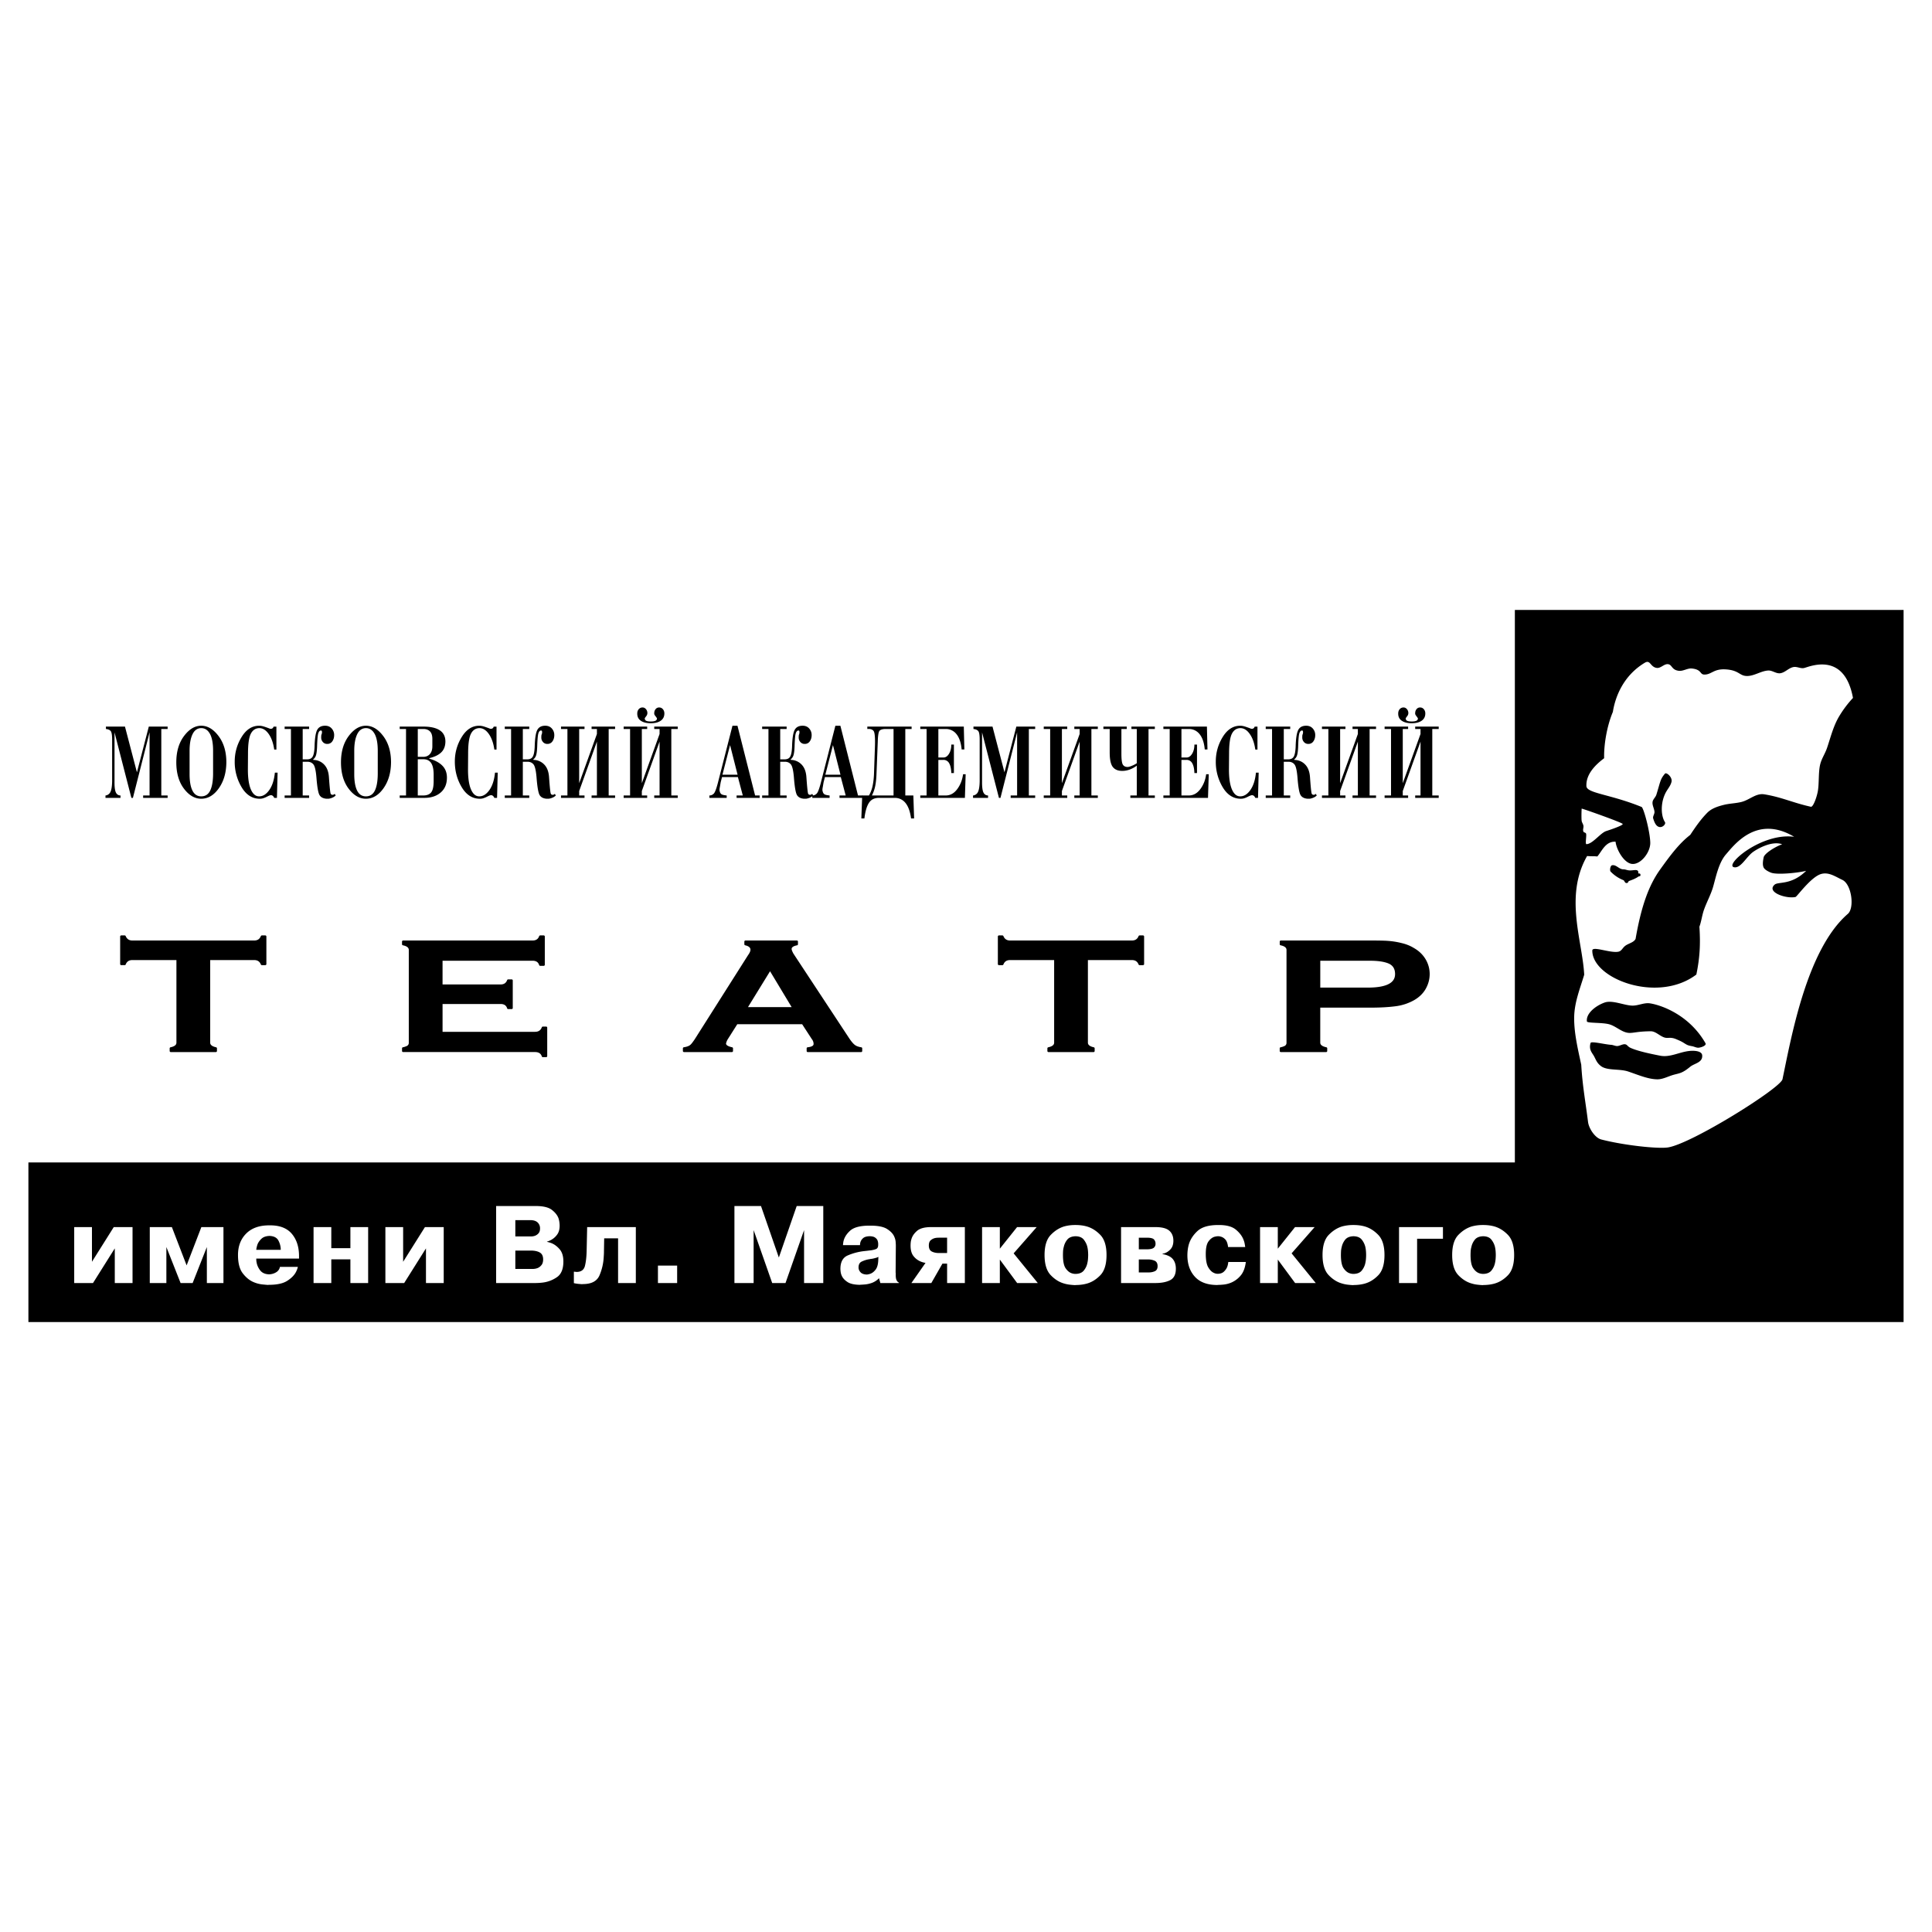 <svg xmlns="http://www.w3.org/2000/svg" width="2500" height="2500" viewBox="0 0 192.756 192.756"><path fill-rule="evenodd" clip-rule="evenodd" fill="#fff" d="M0 0h192.756v192.756H0V0z"/><path d="M181.707 87.194c.76-.204 1.393.256 2.104.592.928.438 1.234 2.795.549 3.39-4.115 3.559-5.65 12.355-6.521 16.5-.188.887-9.125 6.479-11.453 6.807-1.051.146-4.408-.223-6.627-.797-.625-.162-1.238-1.094-1.32-1.75-.266-2.109-.553-3.586-.678-5.709-.332-1.539-.748-3.26-.703-4.834.041-1.434.584-2.768.998-4.143-.162-3.318-2.012-7.833.289-11.845.457.042.566.001 1.021.043.457-.518.811-1.526 1.818-1.472.09.809.873 2.193 1.697 2.221.857.029 1.785-1.181 1.766-2.121-.023-1.095-.621-3.335-.85-3.56-3.131-1.28-5.484-1.363-5.521-2.082-.059-1.184.889-2.126 1.77-2.787-.037-1.284.252-3.153.869-4.62.248-1.561 1.072-3.632 3.178-4.9.582-.351.539.432 1.215.511.389.046.727-.424 1.115-.373.422.055.344.585 1.088.661.436.044.855-.275 1.289-.23.996.104.773.592 1.23.604.727.019.92-.584 2.119-.518 1.354.076 1.377.641 2.117.661.738.02 1.41-.502 2.146-.546.416-.024.789.329 1.203.272.49-.067.828-.526 1.316-.617.383-.071.734.194 1.107.084.703-.207 3.996-1.545 4.834 2.997a10.83 10.83 0 0 0-1.377 1.831c-.576.957-.846 2.076-1.209 3.152-.186.556-.529 1.043-.676 1.61-.209.807-.1 1.955-.252 2.753-.121.629-.467 1.559-.688 1.511-1.781-.391-2.912-.961-4.648-1.24-.844-.135-1.473.571-2.305.768-.605.143-1.146.138-1.75.289-.59.148-1.207.349-1.635.784-.676.689-1.162 1.404-1.699 2.208-1.07.832-1.9 1.913-3.012 3.467-1.121 1.568-1.873 3.64-2.439 6.909-.191.374-.717.441-1.047.701-.283.224-.348.524-.703.582-.822.132-2.525-.582-2.568-.137-.037 2.817 6.514 5.336 10.381 2.409.346-1.673.42-3.02.305-4.774.195-.516.262-1.146.457-1.693.285-.799.693-1.522.914-2.297.268-.931.541-2.376 1.273-3.219.852-.978 3.086-3.979 6.809-1.761-3.289-.429-7.004 2.832-5.998 3.037.668.137 1.219-1.03 1.885-1.515.471-.342 1.906-1.149 2.916-.776-.744.265-1.77.927-1.846 1.302-.062.314-.139.732 0 1.02.107.224.51.426.742.514.572.218 2.545.046 3.498-.185-1.506 1.471-2.779 1.048-3.152 1.382-.852.761 1.197 1.436 2.096 1.224.141-.034 1.557-2.025 2.563-2.295zm-16.133-4.681c-.367-.061-.52-.495-.633-.85-.068-.216.145-.441.127-.667-.025-.337-.23-.636-.193-.972.031-.282.299-.47.383-.741.41-1.322.375-1.53.854-2.094.148-.177.771.358.654.82-.129.499-.447.733-.688 1.302-.42.994-.336 2.145.033 2.708.118.181-.207.548-.537.494zm-3.676-.304c.031.155-1.344.608-1.648.707-.578.189-1.363 1.302-1.971 1.304-.156.001.053-.933-.049-1.074-.07-.097-.213-.081-.254-.18-.082-.196.037-.375.002-.585-.025-.159-.148-.316-.174-.475-.035-.21-.02-1.019 0-1.231.159.016 4.073 1.402 4.094 1.534zm-3.572 19.697c-.107-.797.883-1.572 1.775-1.885.77-.268 1.936.289 2.752.309.59.014 1.172-.312 1.754-.227 1.188.18 3.945 1.176 5.547 3.975.135.234-.404.422-.672.451-.215.021-.438-.107-.654-.148s-.404-.072-.59-.18c-.344-.199-.342-.242-.98-.512-.641-.273-.828-.049-1.223-.186-.467-.158-.854-.617-1.346-.613-1.281.01-1.701.18-2.141.164-.725-.027-1.299-.67-2-.861-.72-.195-2.196-.097-2.222-.287zm.367 2.151c.064-.205 1.396.146 2.061.186.205.012.447.152.666.115.318-.057.613-.281.863-.115.07.047.184.201.361.285.693.33 2.018.611 3.004.801.973.186 1.883-.361 2.875-.471.51-.057 1.268-.012 1.305.43.062.738-.775.793-1.203 1.146-.27.223-.555.438-.877.574-.254.107-.51.15-.775.225-.545.152-1.086.465-1.65.451-.902-.021-1.811-.418-2.877-.779-.881-.297-2.104-.062-2.732-.553-.414-.322-.49-.643-.693-1.002-.181-.317-.527-.647-.328-1.293zm-7.554 11.922H2.834v15.924h187.087V60.854h-38.783v55.125h.001zm11.416-29.139c.449.029.936-.203.898.257-.012.124.219-.059.217.217-.002.137-.131.089-.219.152-.262.185-.607.319-.916.428-.104.036-.064.204-.246.208-.203.004-.205-.242-.318-.287a3.659 3.659 0 0 1-1.275-.852c-.117-.116-.035-.589.125-.63.412-.107.701.396 1.127.4.241.003.364.091.607.107zM10.569 72.493h1.899l1.194 4.56 1.184-4.56h1.878v.239h-.63v6.633h.63v.239h-2.442v-.239h.64v-6.296l-1.661 6.536h-.152l-1.683-6.536v4.907c-.007.5.034.854.125 1.064.09.21.248.318.472.325v.239h-1.498v-.239a.605.605 0 0 0 .499-.369c.102-.217.156-.571.163-1.063v-4.125c0-.463-.047-.752-.141-.869-.094-.115-.253-.185-.478-.206v-.24h.001zM17.59 76.054c0-1.064.257-1.938.771-2.622s1.086-1.026 1.715-1.026c.637 0 1.214.344 1.731 1.032.518.688.776 1.56.776 2.616-.007 1.028-.257 1.891-.749 2.589s-1.079 1.047-1.759 1.047c-.644 0-1.219-.336-1.726-1.009-.506-.673-.759-1.549-.759-2.627zm1.325-1.151v2.323c0 .724.096 1.275.288 1.656.191.38.482.57.874.57.405 0 .702-.19.89-.57.188-.38.286-.932.293-1.656v-2.323c0-.745-.105-1.308-.315-1.688-.21-.379-.5-.57-.869-.57-.391.007-.682.215-.874.625-.192.408-.287.953-.287 1.633zM27.576 74.784h-.217c-.094-.651-.279-1.17-.554-1.558s-.586-.581-.933-.581c-.376.007-.659.194-.847.559-.188.366-.282 1.03-.282 1.992l-.011 1.487c-.007.905.091 1.594.293 2.068s.481.708.836.7c.376 0 .713-.212 1.009-.635.297-.423.481-1 .554-1.731h.271l-.065 2.519h-.271c-.043-.095-.09-.161-.141-.201s-.112-.063-.185-.07a1.2 1.2 0 0 0-.125.027c-.04.011-.161.067-.363.168a2.074 2.074 0 0 1-.326.125 1.177 1.177 0 0 1-.304.038c-.746 0-1.348-.383-1.808-1.15a4.897 4.897 0 0 1-.689-2.562c0-.883.23-1.699.689-2.448.459-.749 1.041-1.124 1.743-1.124.101 0 .209.013.326.038.116.025.34.099.673.223a.363.363 0 0 0 .185.044c.058 0 .11-.019.157-.054a.314.314 0 0 0 .104-.163h.282v2.289h-.001zM30.201 75.761h.401c.282.007.478-.08.586-.261.109-.181.174-.513.196-.999.021-.825.107-1.38.255-1.666.148-.286.415-.429.798-.429.274 0 .494.092.656.277a.96.96 0 0 1 .245.657c0 .246-.062.454-.185.625a.575.575 0 0 1-.488.255.55.55 0 0 1-.45-.185.652.652 0 0 1-.168-.489v-.103c0-.025.003-.052.011-.081 0-.022.011-.062.033-.12a.483.483 0 0 0 .033-.163c0-.087-.009-.142-.027-.163s-.045-.032-.082-.032c-.108 0-.193.087-.255.26-.062.174-.104.626-.125 1.357-.015.376-.049.655-.103.836a.84.84 0 0 1-.288.434l.011.043c.435.015.794.168 1.08.462.286.292.447.718.483 1.275.073 1.027.132 1.578.179 1.65s.114.105.201.098c.029 0 .06-.007.092-.022a.359.359 0 0 0 .104-.076l.098.163a1.029 1.029 0 0 1-.342.223 1.51 1.51 0 0 1-.363.103h-.217c-.34-.029-.574-.155-.7-.379-.127-.225-.226-.8-.298-1.727-.058-.702-.16-1.142-.304-1.319S30.92 76 30.667 76H30.2v3.365h.64v.239h-2.442v-.239h.629v-6.633h-.629v-.239h2.442v.239h-.64v3.029h.001zM34.02 76.054c0-1.064.257-1.938.771-2.622.513-.684 1.085-1.026 1.715-1.026.637 0 1.214.344 1.731 1.032.518.688.776 1.56.776 2.616-.007 1.028-.257 1.891-.749 2.589s-1.079 1.047-1.759 1.047c-.645 0-1.219-.336-1.726-1.009-.506-.673-.759-1.549-.759-2.627zm1.324-1.151v2.323c0 .724.096 1.275.288 1.656.192.38.483.57.874.57.405 0 .702-.19.89-.57.188-.38.286-.932.293-1.656v-2.323c0-.745-.105-1.308-.315-1.688-.21-.379-.5-.57-.869-.57-.391.007-.682.215-.874.625-.192.408-.287.953-.287 1.633zM39.879 72.493H42.3c.694.007 1.225.134 1.59.38s.548.619.548 1.118c-.007.456-.146.814-.418 1.075-.271.261-.668.452-1.189.575l.011.055c.565.159.997.393 1.297.7.301.308.451.704.451 1.188 0 .63-.206 1.124-.619 1.482s-.955.538-1.628.538h-2.464v-.239h.63v-6.633h-.63v-.239zm1.803 3.018h.542c.282 0 .505-.094.668-.282.163-.188.244-.445.244-.771v-.727c0-.34-.076-.59-.228-.749-.152-.159-.362-.243-.629-.25h-.597v2.779zm0 3.854h.488c.376.007.651-.087.825-.282.174-.195.265-.561.271-1.096v-.749c-.007-.507-.092-.879-.255-1.118s-.411-.362-.743-.369h-.586v3.614zM49.539 74.784h-.217c-.094-.651-.279-1.17-.554-1.558s-.586-.581-.934-.581c-.376.007-.659.194-.847.559-.188.366-.282 1.03-.282 1.992l-.011 1.487c-.007.905.09 1.594.293 2.068.202.474.481.708.836.7.376 0 .713-.212 1.01-.635.296-.423.481-1 .553-1.731h.271l-.065 2.519h-.271c-.043-.095-.09-.161-.141-.201s-.112-.063-.185-.07a1.2 1.2 0 0 0-.125.027c-.04.011-.161.067-.364.168a2.037 2.037 0 0 1-.326.125 1.177 1.177 0 0 1-.304.038c-.746 0-1.348-.383-1.808-1.15s-.689-1.622-.689-2.562c0-.883.229-1.699.689-2.448s1.041-1.124 1.743-1.124c.101 0 .209.013.325.038.116.025.34.099.673.223a.374.374 0 0 0 .186.044c.058 0 .11-.019.158-.054a.313.313 0 0 0 .103-.163h.282v2.289h.001zM52.164 75.761h.402c.282.007.478-.08.586-.261.108-.181.173-.513.195-.999.021-.825.106-1.38.255-1.666.148-.286.414-.429.798-.429.275 0 .494.092.657.277s.245.403.245.657c0 .246-.062.454-.185.625a.576.576 0 0 1-.489.255.553.553 0 0 1-.451-.185.66.66 0 0 1-.168-.489v-.103c0-.025.004-.052.011-.081 0-.022.011-.062.033-.12a.483.483 0 0 0 .033-.163c0-.087-.01-.142-.027-.163-.018-.021-.045-.032-.082-.032-.109 0-.194.087-.255.26-.062.174-.103.626-.125 1.357-.015.376-.049.655-.103.836a.84.84 0 0 1-.288.434l.011.043a1.52 1.52 0 0 1 1.08.462c.286.292.447.718.483 1.275.073 1.027.132 1.578.18 1.65a.202.202 0 0 0 .2.098c.029 0 .06-.007.093-.022a.356.356 0 0 0 .103-.076l.098.163a1.029 1.029 0 0 1-.342.223 1.51 1.51 0 0 1-.363.103h-.218c-.34-.029-.574-.155-.7-.379-.126-.225-.226-.8-.298-1.727-.059-.702-.16-1.142-.304-1.319S52.884 76 52.63 76h-.467v3.365h.641v.239h-2.442v-.239h.629v-6.633h-.629v-.239h2.442v.239h-.641v3.029h.001zM56.612 79.365v-6.633h-.64v-.239h2.345v.239h-.532v5.406l1.769-4.907v-.499h-.532v-.239h2.345v.239h-.64v6.633h.64v.239h-2.345v-.239h.532v-5.374l-1.769 4.929v.445h.532v.239h-2.345v-.239h.64zM62.863 79.365v-6.633h-.64v-.239h2.345v.239h-.532v5.406l1.769-4.907v-.499h-.532v-.239h2.345v.239h-.641v6.633h.641v.239h-2.345v-.239h.532v-5.374l-1.769 4.929v.445h.532v.239h-2.345v-.239h.64zm2.074-7.382c.195 0 .345-.023.451-.07.104-.047.157-.125.157-.233a.097.097 0 0 0-.005-.027 3.071 3.071 0 0 0-.158-.223.625.625 0 0 1-.087-.136c-.021-.047-.029-.096-.021-.146 0-.152.045-.284.136-.396a.433.433 0 0 1 .353-.168c.152 0 .277.058.375.174s.146.257.146.423c0 .311-.12.552-.358.722-.239.17-.572.255-.999.255-.42 0-.751-.083-.994-.25-.242-.167-.36-.409-.353-.728 0-.167.047-.306.141-.418a.5.5 0 0 1 .38-.179c.138 0 .253.056.347.168a.597.597 0 0 1 .141.396.485.485 0 0 1-.097.282c-.109.145-.163.221-.163.228v.022c0 .108.047.186.141.233.094.047.249.071.467.071zM74.109 79.365l-.488-1.834h-1.585l-.12.467a1.147 1.147 0 0 0-.027.13l-.071.413a1.446 1.446 0 0 0-.032.26c0 .065.011.123.032.174a.42.42 0 0 0 .163.266c.08.055.253.096.521.125v.239h-1.726v-.239a.602.602 0 0 0 .45-.201c.112-.126.241-.465.386-1.015l1.466-5.743h.499l1.759 6.958h.456v.239H73.49v-.239h.619zm-.521-2.073l-.749-2.953-.76 2.953h1.509zM77.842 75.761h.401c.282.007.478-.08.586-.261.109-.181.174-.513.195-.999.022-.825.107-1.38.255-1.666.148-.286.415-.429.798-.429.275 0 .494.092.657.277a.959.959 0 0 1 .244.657c0 .246-.062.454-.185.625a.575.575 0 0 1-.488.255.55.55 0 0 1-.45-.185.652.652 0 0 1-.168-.489v-.103c0-.025.003-.052.011-.081 0-.022.011-.062.033-.12a.48.48 0 0 0 .032-.163c0-.087-.009-.142-.027-.163s-.045-.032-.082-.032c-.108 0-.193.087-.255.26-.062.174-.104.626-.125 1.357-.015.376-.049.655-.104.836a.84.84 0 0 1-.288.434l.011.043a1.52 1.52 0 0 1 1.08.462c.286.292.447.718.483 1.275.073 1.027.132 1.578.179 1.65s.114.105.201.098c.029 0 .06-.007.092-.022a.359.359 0 0 0 .104-.076l.098.163a1.029 1.029 0 0 1-.342.223 1.51 1.51 0 0 1-.363.103h-.217c-.34-.029-.574-.155-.7-.379-.127-.225-.226-.8-.298-1.727-.058-.702-.16-1.142-.304-1.319S78.562 76 78.309 76h-.467v3.365h.64v.239H76.04v-.239h.629v-6.633h-.629v-.239h2.442v.239h-.64v3.029z" fill-rule="evenodd" clip-rule="evenodd"/><path d="M84.375 79.365l-.488-1.834h-1.585l-.119.467a.954.954 0 0 0-.027.13l-.07.413a1.375 1.375 0 0 0-.033.26c0 .065.011.123.033.174a.42.42 0 0 0 .163.266c.08.055.253.096.521.125v.239h-1.726v-.239c.188-.007.338-.074.451-.201s.24-.465.386-1.015l1.465-5.743h.5l1.758 6.958h.456v.239h-2.301v-.239h.616zm-.521-2.073l-.749-2.953-.76 2.953h1.509z" fill-rule="evenodd" clip-rule="evenodd"/><path d="M86.533 72.493h4.418v.239h-.629v6.633h.803l.076 2.291h-.304c-.094-.694-.28-1.21-.559-1.547a1.337 1.337 0 0 0-1.08-.504h-1.574c-.442 0-.771.164-.988.494-.217.329-.369.849-.456 1.558h-.304l.087-2.291h.673c.167-.29.286-.601.358-.934s.119-.713.141-1.14l.098-2.822c.029-.869-.016-1.383-.136-1.542s-.328-.224-.624-.195v-.24zm2.616 6.872v-6.633h-.825c-.347.007-.555.094-.624.261-.069.166-.111.503-.125 1.009l-.13 3.29c-.021.485-.069.887-.141 1.205s-.177.607-.315.868h2.16zM92.447 79.365v-6.633h-.63v-.239h4.342l.055 2.28h-.271c-.058-.658-.227-1.164-.505-1.514a1.33 1.33 0 0 0-1.091-.527h-.727v2.844h.499c.217.007.404-.114.559-.364.156-.25.234-.559.234-.928h.26v2.844h-.26c-.015-.434-.087-.762-.217-.982a.628.628 0 0 0-.576-.331h-.499v3.55h.727c.456 0 .841-.211 1.156-.635.315-.424.508-.917.581-1.482h.26l-.076 2.356h-4.451v-.239h.63zM97.123 72.493h1.9l1.193 4.56 1.184-4.56h1.879v.239h-.631v6.633h.631v.239h-2.443v-.239h.641v-6.296l-1.66 6.536h-.152l-1.684-6.536v4.907c-.006.5.035.854.125 1.064.092.21.248.318.473.325v.239H97.08v-.239a.606.606 0 0 0 .5-.369c.102-.217.154-.571.162-1.063v-4.125c0-.463-.047-.752-.141-.869-.094-.115-.254-.185-.479-.206v-.24h.001zM104.775 79.365v-6.633h-.64v-.239h2.344v.239h-.532v5.406l1.77-4.907v-.499h-.531v-.239h2.343v.239h-.64v6.633h.64v.239h-2.343v-.239h.531v-5.374l-1.77 4.929v.445h.532v.239h-2.344v-.239h.64zM110.082 72.493h2.334v.239h-.533v2.486c0 .55.047.904.141 1.063.096.159.254.239.479.239.102 0 .246-.04.434-.12a2.94 2.94 0 0 0 .479-.249v-3.42h-.533v-.239h2.336v.239h-.631v6.633h.631v.239h-2.443v-.239h.641V76.39a2.832 2.832 0 0 1-.701.386c-.242.09-.486.136-.732.136-.426.007-.744-.122-.955-.386-.209-.264-.314-.747-.314-1.449v-2.345h-.629v-.239h-.004zM116.701 79.365v-6.633h-.629v-.239h4.342l.055 2.28h-.271c-.059-.658-.227-1.164-.506-1.514a1.33 1.33 0 0 0-1.092-.527h-.727v2.844h.5c.217.007.402-.114.559-.364.156-.25.234-.559.234-.928h.26v2.844h-.26c-.016-.434-.088-.762-.219-.982a.624.624 0 0 0-.574-.331h-.5v3.55h.727c.457 0 .842-.211 1.156-.635.316-.424.51-.917.582-1.482h.26l-.076 2.356h-4.449v-.239h.628zM125.459 74.784h-.217c-.094-.651-.279-1.17-.555-1.558-.273-.387-.586-.581-.932-.581-.377.007-.66.194-.848.559-.188.366-.281 1.03-.281 1.992l-.012 1.487c-.008.905.09 1.594.293 2.068s.48.708.836.7c.377 0 .713-.212 1.01-.635.297-.423.48-1 .553-1.731h.271l-.064 2.519h-.271c-.043-.095-.09-.161-.141-.201s-.113-.063-.186-.07a1.26 1.26 0 0 0-.125.027 3.66 3.66 0 0 0-.363.168c-.123.058-.23.099-.326.125a1.175 1.175 0 0 1-.303.038c-.746 0-1.348-.383-1.809-1.15a4.897 4.897 0 0 1-.689-2.562c0-.883.23-1.699.689-2.448.461-.749 1.041-1.124 1.742-1.124.102 0 .211.013.326.038.115.025.34.099.674.223a.363.363 0 0 0 .184.044.258.258 0 0 0 .158-.054.327.327 0 0 0 .104-.163h.281v2.289h.001zM128.084 75.761h.402c.281.007.477-.08.586-.261.107-.181.174-.513.195-.999.021-.825.107-1.38.256-1.666.146-.286.414-.429.797-.429.275 0 .494.092.656.277a.954.954 0 0 1 .244.657c0 .246-.061.454-.184.625a.573.573 0 0 1-.488.255.55.55 0 0 1-.451-.185.656.656 0 0 1-.168-.489v-.103c0-.025.004-.052.01-.081 0-.022.012-.062.033-.12a.483.483 0 0 0 .033-.163c0-.087-.01-.142-.027-.163s-.045-.032-.082-.032c-.107 0-.193.087-.254.26-.062.174-.104.626-.125 1.357-.016.376-.049.655-.104.836a.85.85 0 0 1-.287.434l.01.043c.436.015.795.168 1.08.462.287.292.447.718.484 1.275.072 1.027.131 1.578.178 1.65s.115.105.201.098a.213.213 0 0 0 .092-.022.346.346 0 0 0 .104-.076l.098.163a1.019 1.019 0 0 1-.342.223 1.51 1.51 0 0 1-.363.103h-.217c-.34-.029-.574-.155-.701-.379-.127-.225-.227-.8-.299-1.727-.057-.702-.158-1.142-.303-1.319s-.343-.265-.597-.265h-.467v3.365h.641v.239h-2.443v-.239h.631v-6.633h-.631v-.239h2.443v.239h-.641v3.029zM132.533 79.365v-6.633h-.64v-.239h2.343v.239h-.531v5.406l1.77-4.907v-.499h-.532v-.239h2.344v.239h-.641v6.633h.641v.239h-2.344v-.239h.532v-5.374l-1.77 4.929v.445h.531v.239h-2.343v-.239h.64zM138.783 79.365v-6.633h-.641v-.239h2.346v.239h-.533v5.406l1.77-4.907v-.499h-.531v-.239h2.346v.239h-.641v6.633h.641v.239h-2.346v-.239h.531v-5.374l-1.77 4.929v.445h.533v.239h-2.346v-.239h.641zm2.074-7.382c.195 0 .346-.023.449-.07.105-.047.158-.125.158-.233 0-.008-.002-.017-.006-.027s-.055-.085-.156-.223c-.037-.043-.066-.089-.088-.136s-.029-.096-.021-.146c0-.152.045-.284.137-.396a.43.43 0 0 1 .352-.168c.152 0 .277.058.375.174s.146.257.146.423c0 .311-.119.552-.359.722-.238.17-.57.255-.998.255-.42 0-.75-.083-.992-.25-.244-.167-.361-.409-.354-.728 0-.167.047-.306.141-.418a.503.503 0 0 1 .381-.179c.137 0 .252.056.348.168a.597.597 0 0 1 .141.396.473.473 0 0 1-.097.282c-.109.145-.164.221-.164.228v.022a.24.24 0 0 0 .143.233c.091.047.246.071.464.071zM20.863 95.678v8.345c0 .281.225.471.674.57v.264h-4.501v-.264c.449-.094.674-.285.674-.57v-8.345h-4.505c-.377 0-.631.168-.765.507h-.344v-2.75h.344c.142.338.395.507.765.507H25.36c.377 0 .63-.168.765-.507h.344v2.75h-.344c-.135-.339-.388-.507-.765-.507h-4.497zM40.893 104.023v-9.246c0-.286-.225-.478-.675-.57v-.265h12.92c.381 0 .634-.168.757-.507h.352v2.818h-.352c-.108-.339-.362-.508-.757-.508h-9.093v2.582h5.896c.38 0 .634-.168.758-.506h.351v2.748h-.35c-.105-.338-.359-.508-.758-.508h-5.896v2.992h9.329c.392 0 .652-.174.783-.523h.33v2.834h-.33c-.109-.338-.37-.508-.779-.508h-13.16v-.264c.12-.02.265-.066.436-.145a.45.45 0 0 0 .238-.424zM80.088 102.078h-6.589l-.975 1.539a1.44 1.44 0 0 0-.196.49c0 .227.231.387.696.486v.264H68.24v-.264c.323-.049.555-.137.696-.26.095-.07.247-.262.457-.57l5.324-8.397c.177-.245.264-.447.264-.605 0-.275-.203-.461-.609-.553v-.265h5.132v.265c-.421.082-.631.24-.631.472 0 .109.065.284.196.521l5.542 8.413c.214.326.406.555.565.688.17.148.417.246.739.293v.264h-5.328v-.264c.46-.047.692-.193.692-.439a.864.864 0 0 0-.188-.537l-1.003-1.541zm-.914-1.49l-2.345-3.895-2.396 3.895h4.741zM108.432 95.678v8.345c0 .281.225.471.674.57v.264h-4.5v-.264c.449-.094.674-.285.674-.57v-8.345h-4.506c-.377 0-.631.168-.764.507h-.346v-2.75h.346c.141.338.395.507.764.507h12.156c.377 0 .631-.168.766-.507h.344v2.75h-.344c-.135-.339-.389-.507-.766-.507h-4.498zM128.463 104.023v-9.246c0-.286-.227-.478-.676-.57v-.265h9.051c.74 0 1.262.012 1.564.033.473.03.928.101 1.371.21.457.104.859.262 1.213.477.504.281.885.649 1.154 1.099.26.442.391.916.391 1.421 0 .502-.131.979-.391 1.438-.254.441-.639.811-1.154 1.098a4.944 4.944 0 0 1-1.805.574c-.68.086-1.463.131-2.344.131h-5.223v3.6c0 .281.232.471.695.57v.264h-4.523v-.264c.121-.02.266-.066.436-.143a.456.456 0 0 0 .241-.427zm3.152-5.382h4.85c1.889 0 2.83-.486 2.83-1.457 0-.554-.232-.936-.695-1.146-.453-.194-1.084-.292-1.896-.292h-5.088v2.895h-.001z" fill-rule="evenodd" clip-rule="evenodd"/><path d="M20.863 95.678v8.345c0 .281.225.471.674.57v.264h-4.501v-.264c.449-.094.674-.285.674-.57v-8.345h-4.505c-.377 0-.631.168-.765.507h-.344v-2.75h.344c.142.338.395.507.765.507H25.36c.377 0 .63-.168.765-.507h.344v2.75h-.344c-.135-.339-.388-.507-.765-.507h-4.497zm20.03 8.345v-9.246c0-.286-.225-.478-.675-.57v-.265h12.92c.381 0 .634-.168.757-.507h.352v2.818h-.352c-.108-.339-.362-.508-.757-.508h-9.093v2.582h5.896c.38 0 .634-.168.758-.506h.351v2.748h-.35c-.105-.338-.359-.508-.758-.508h-5.896v2.992h9.329c.392 0 .652-.174.783-.523h.33v2.834h-.33c-.109-.338-.37-.508-.779-.508h-13.16v-.264c.12-.02.265-.066.436-.145a.45.45 0 0 0 .238-.424zm39.195-1.945h-6.589l-.975 1.539a1.44 1.44 0 0 0-.196.49c0 .227.231.387.696.486v.264H68.24v-.264c.323-.049.555-.137.696-.26.095-.07.247-.262.457-.57l5.324-8.397c.177-.245.264-.447.264-.605 0-.275-.203-.461-.609-.553v-.265h5.132v.265c-.421.082-.631.24-.631.472 0 .109.065.284.196.521l5.542 8.413c.214.326.406.555.565.688.17.148.417.246.739.293v.264h-5.328v-.264c.46-.047.692-.193.692-.439a.864.864 0 0 0-.188-.537l-1.003-1.541zm-.914-1.49l-2.345-3.895-2.396 3.895h4.741zm29.258-4.91v8.345c0 .281.225.471.674.57v.264h-4.5v-.264c.449-.094.674-.285.674-.57v-8.345h-4.506c-.377 0-.631.168-.764.507h-.346v-2.75h.346c.141.338.395.507.764.507h12.156c.377 0 .631-.168.766-.507h.344v2.75h-.344c-.135-.339-.389-.507-.766-.507h-4.498zm20.031 8.345v-9.246c0-.286-.227-.478-.676-.57v-.265h9.051c.74 0 1.262.012 1.564.033.473.03.928.101 1.371.21.457.104.859.262 1.213.477.504.281.885.649 1.154 1.099.26.442.391.916.391 1.421 0 .502-.131.979-.391 1.438-.254.441-.639.811-1.154 1.098a4.944 4.944 0 0 1-1.805.574c-.68.086-1.463.131-2.344.131h-5.223v3.6c0 .281.232.471.695.57v.264h-4.523v-.264c.121-.02.266-.066.436-.143a.456.456 0 0 0 .241-.427zm3.152-5.382h4.85c1.889 0 2.83-.486 2.83-1.457 0-.554-.232-.936-.695-1.146-.453-.194-1.084-.292-1.896-.292h-5.088v2.895h-.001z" fill="none" stroke="#000" stroke-width=".216" stroke-linecap="round" stroke-linejoin="round" stroke-miterlimit="2.613"/><path fill-rule="evenodd" clip-rule="evenodd" fill="#fff" d="M11.349 122.428H13.223v5.582h-1.771v-3.459l-2.174 3.459H7.404v-5.582h1.77v3.459l2.175-3.459zM16.599 124.416v3.594h-1.656v-5.582h2.205l1.471 3.82 1.47-3.82h2.205v5.582h-1.656v-3.594l-1.419 3.594h-1.201l-1.419-3.594zM29.72 126.395a2.169 2.169 0 0 1-.217.558c-.173.311-.463.594-.87.85-.407.254-1.008.383-1.802.383l-.104.01c-.11-.006-.302-.023-.574-.051a3.041 3.041 0 0 1-.875-.238c-.387-.166-.739-.455-1.056-.865-.318-.41-.477-1.02-.477-1.828 0-.883.273-1.598.818-2.143.545-.545 1.308-.818 2.289-.818h.104c.966 0 1.688.283 2.164.85s.714 1.305.714 2.215v.25h-4.266c0 .061.001.123.005.186.003.062.012.125.025.186.049.291.17.561.363.809.193.248.49.379.891.393.262-.014.495-.082.699-.207a.787.787 0 0 0 .378-.537H29.72v-.003zm-1.709-1.7a1.957 1.957 0 0 0-.249-.953c-.159-.275-.452-.42-.88-.434-.345.014-.609.107-.792.279s-.316.359-.398.559a3.059 3.059 0 0 0-.083.295 1.844 1.844 0 0 0-.041.254h2.443zM33.054 128.01h-1.77v-5.582h1.77v2.101h1.905v-2.101H36.73v5.582h-1.771v-2.362h-1.905v2.362zM42.396 122.428H44.27v5.582H42.499v-3.459l-2.175 3.459H38.45v-5.582H40.221v3.459l2.175-3.459zM53.464 120.326c.731 0 1.263.127 1.595.383.331.256.552.535.663.84.042.131.071.26.088.387.017.129.026.244.026.348 0 .379-.088.684-.264.91a1.804 1.804 0 0 1-.797.612c-.073.027-.14.053-.202.072v.021a3.057 3.057 0 0 1 .435.125c.297.117.571.32.823.609.252.291.377.697.377 1.223 0 .746-.21 1.266-.631 1.559s-.887.475-1.398.543a5.093 5.093 0 0 1-.466.041 8.46 8.46 0 0 1-.445.012h-3.77v-7.684h3.966v-.001zm-2.05 6.276h1.781a1.395 1.395 0 0 0 .456-.093.988.988 0 0 0 .367-.285c.114-.135.171-.326.171-.574 0-.332-.112-.561-.336-.689-.224-.127-.523-.191-.896-.191h-1.542v1.832h-.001zm0-3.243h1.574a1.176 1.176 0 0 0 .342-.051.876.876 0 0 0 .378-.238c.114-.117.171-.287.171-.508a.783.783 0 0 0-.243-.6c-.162-.152-.406-.229-.73-.229h-1.491v1.626h-.001zM57.255 128.029v-1.148h.104c.034.006.07.012.108.016.038.002.071.004.099.004.435-.014.7-.219.797-.615.096-.396.152-.885.166-1.465l.052-2.393h4.856v5.582H61.666v-4.463h-1.387l-.021 1.252a6.393 6.393 0 0 1-.021.548 5.37 5.37 0 0 1-.43 1.906c-.252.572-.799.859-1.641.859l-.104.01a8.534 8.534 0 0 1-.377-.031 3.538 3.538 0 0 1-.43-.072v.01zM65.643 126.27H67.559v1.74H65.643v-1.74zM75.19 122.729v5.281H73.274v-7.684H75.925l1.781 5.137 1.781-5.137H82.138v7.684H80.222v-5.281l-1.853 5.281h-1.326l-1.853-5.281zM84.106 124.23c0-.049.004-.098.01-.146l.021-.154c.069-.408.29-.783.663-1.129.373-.346 1.018-.518 1.936-.518h.104c.76 0 1.315.111 1.667.336s.586.471.704.74c.083.18.131.354.146.518.014.166.021.301.021.404v.032l-.021 2.547v.114c0 .008.003.016.01.021v.248a1.961 1.961 0 0 0 .021.27c.014.09.043.176.088.26a.464.464 0 0 0 .212.195v.043h-1.854l-.134-.486a1.8 1.8 0 0 1-.342.283 1.85 1.85 0 0 1-.383.191c-.242.084-.468.133-.678.15s-.347.025-.409.025l-.103.012c-.539-.008-.941-.096-1.207-.264-.266-.17-.454-.361-.564-.576a1.335 1.335 0 0 1-.14-.434 2.84 2.84 0 0 1-.026-.311c0-.684.24-1.131.72-1.342a5.79 5.79 0 0 1 1.646-.436 16.582 16.582 0 0 0 .399-.045 4.74 4.74 0 0 1 .279-.031c.29-.049.482-.104.575-.166.093-.062.143-.18.15-.352v-.037-.035-.037-.037c0-.041-.005-.09-.016-.145s-.026-.113-.046-.176c-.042-.104-.121-.199-.238-.285s-.297-.133-.539-.139c-.304.006-.524.07-.663.191a.842.842 0 0 0-.301.548c-.007.051-.01.102-.01.15H84.106v.003zm3.531 1.17a3.67 3.67 0 0 0-.14.062.564.564 0 0 1-.14.041c-.062.02-.125.037-.187.051s-.127.027-.197.041a.59.59 0 0 0-.083.006c-.027.004-.055.008-.083.016a.597.597 0 0 1-.088.016 2.761 2.761 0 0 0-.756.239c-.203.1-.305.295-.305.584 0 .174.064.33.192.473.127.141.329.219.605.232a.868.868 0 0 0 .176-.021c.062-.014.125-.031.187-.051.2-.07.382-.209.543-.42.163-.211.25-.533.264-.969l.012-.3zM92.918 128.01H90.93l1.409-2.01a3.633 3.633 0 0 1-.233-.051 1.812 1.812 0 0 1-.244-.084 1.725 1.725 0 0 1-.699-.518c-.211-.248-.316-.607-.316-1.076 0-.098.005-.199.016-.307.01-.105.033-.215.067-.326.083-.303.27-.58.56-.832s.759-.379 1.408-.379h3.366v5.582H94.493v-1.938h-.466l-1.109 1.939zm.798-4.526a4.11 4.11 0 0 0-.202.006c-.08.002-.161.016-.244.035a.99.99 0 0 0-.409.213c-.127.107-.191.281-.191.523 0 .303.1.504.3.605.2.1.438.15.715.15h.807v-1.533h-.776v.001zM101.473 122.428h1.957l-2.299 2.619 2.412 2.963h-2.061l-1.728-2.342v2.342h-1.772v-5.582h1.772v2.154l1.719-2.154zM107.252 128.217a7.413 7.413 0 0 1-.514-.043 3.143 3.143 0 0 1-.555-.113c-.488-.131-.939-.41-1.35-.838-.412-.428-.617-1.098-.617-2.01 0-.91.205-1.578.617-2.004.41-.424.863-.709 1.361-.854a4.1 4.1 0 0 1 1.057-.135h.104c.158 0 .326.01.506.031s.359.055.539.104c.504.139.963.422 1.377.85s.621 1.098.621 2.008c0 .918-.207 1.592-.621 2.02s-.873.707-1.377.84c-.18.047-.359.082-.539.102-.18.021-.348.031-.506.031l-.103.011zm.051-1.119c.379-.006.658-.121.834-.342s.291-.463.346-.725c.035-.152.059-.301.068-.445s.016-.27.016-.373-.006-.227-.016-.373a2.86 2.86 0 0 0-.068-.445c-.061-.254-.18-.492-.352-.713s-.449-.336-.828-.342c-.379.014-.656.129-.828.346a1.722 1.722 0 0 0-.342.721 2.028 2.028 0 0 0-.072.439c-.008.143-.01.264-.01.367 0 .629.09 1.072.273 1.33.184.26.385.424.605.492a1.149 1.149 0 0 0 .374.063zM115.277 122.428c.648 0 1.109.119 1.381.357.273.238.41.572.41 1 0 .365-.096.65-.285.854s-.398.34-.627.408c-.033.008-.064.016-.092.021-.027.008-.057.014-.084.021v.031c.49.088.836.256 1.035.502.201.244.301.564.301.957 0 .559-.184.938-.555 1.135-.369.195-.867.295-1.496.295h-3.416v-5.582h3.428v.001zm-1.658 4.525h.943c.256 0 .475-.041.658-.125.182-.082.273-.252.273-.506 0-.264-.092-.439-.273-.529a1.564 1.564 0 0 0-.689-.135h-.912v1.295zm0-2.308h.768c.352 0 .59-.049.715-.146a.495.495 0 0 0 .186-.414.608.608 0 0 0-.16-.43c-.107-.113-.344-.17-.709-.17h-.799v1.16h-.001zM124.297 125.908c-.076.605-.258 1.068-.545 1.387a2.5 2.5 0 0 1-.916.672 2.693 2.693 0 0 1-.744.193 6.42 6.42 0 0 1-.561.035l-.104.01c-.98-.006-1.719-.281-2.215-.828-.498-.545-.746-1.26-.746-2.143 0-.158.01-.328.031-.508.02-.18.055-.359.104-.539.139-.496.424-.949.859-1.355.436-.408 1.125-.611 2.07-.611h.104c.738 0 1.293.152 1.662.455.369.305.623.637.762.994.055.133.094.262.119.389.023.129.043.248.057.357h-1.709c-.041-.359-.137-.613-.285-.766s-.309-.246-.48-.279a.56.56 0 0 0-.119-.027c-.039-.002-.078-.004-.119-.004a.86.86 0 0 0-.172.016c-.059.01-.115.021-.17.035-.221.062-.424.217-.605.461-.184.246-.275.664-.275 1.258 0 .615.086 1.062.254 1.342.17.279.354.461.555.543a.787.787 0 0 0 .201.072.915.915 0 0 0 .191.021c.256-.008.455-.076.596-.207.143-.131.246-.273.316-.426.049-.109.08-.215.098-.314.018-.102.029-.178.037-.232h1.749v-.001zM129.205 122.428h1.957l-2.299 2.619 2.412 2.963h-2.06l-1.729-2.342v2.342h-1.769v-5.582h1.769v2.154l1.719-2.154zM134.984 128.217a7.516 7.516 0 0 1-.514-.043 3.086 3.086 0 0 1-.553-.113c-.49-.131-.941-.41-1.352-.838s-.615-1.098-.615-2.01c0-.91.205-1.578.615-2.004.41-.424.865-.709 1.361-.854a4.16 4.16 0 0 1 1.057-.135h.104c.158 0 .328.01.508.031s.357.055.537.104c.504.139.963.422 1.377.85s.621 1.098.621 2.008c0 .918-.207 1.592-.621 2.02s-.873.707-1.377.84a3.76 3.76 0 0 1-.537.102c-.18.021-.35.031-.508.031l-.103.011zm.051-1.119c.381-.006.658-.121.834-.342s.291-.463.348-.725c.033-.152.057-.301.066-.445a4.529 4.529 0 0 0 0-.746 3.108 3.108 0 0 0-.066-.445 1.882 1.882 0 0 0-.352-.713c-.174-.221-.449-.336-.83-.342-.379.014-.654.129-.828.346a1.722 1.722 0 0 0-.342.721 2.158 2.158 0 0 0-.072.439c-.006.143-.01.264-.01.367 0 .629.092 1.072.273 1.33.184.26.385.424.605.492a1.149 1.149 0 0 0 .374.063zM141.385 128.01H139.582v-5.582h4.381v1.16h-2.578v4.422zM147.918 128.217a7.464 7.464 0 0 1-.512-.043 3.107 3.107 0 0 1-.555-.113c-.49-.131-.939-.41-1.352-.838-.41-.428-.615-1.098-.615-2.01 0-.91.205-1.578.615-2.004.412-.424.865-.709 1.363-.854a4.132 4.132 0 0 1 1.055-.135h.104c.16 0 .328.01.508.031s.359.055.539.104c.504.139.963.422 1.377.85s.621 1.098.621 2.008c0 .918-.207 1.592-.621 2.02s-.873.707-1.377.84c-.18.047-.359.082-.539.102-.18.021-.348.031-.508.031l-.103.011zm.053-1.119c.379-.006.656-.121.834-.342a1.72 1.72 0 0 0 .346-.725c.035-.152.057-.301.068-.445.01-.145.016-.27.016-.373s-.006-.227-.016-.373a3.12 3.12 0 0 0-.068-.445c-.062-.254-.18-.492-.352-.713s-.449-.336-.828-.342c-.381.014-.656.129-.828.346a1.698 1.698 0 0 0-.342.721 2.028 2.028 0 0 0-.072.439 6.675 6.675 0 0 0-.012.367c0 .629.092 1.072.275 1.33.182.26.385.424.605.492a1.18 1.18 0 0 0 .374.063z"/></svg>